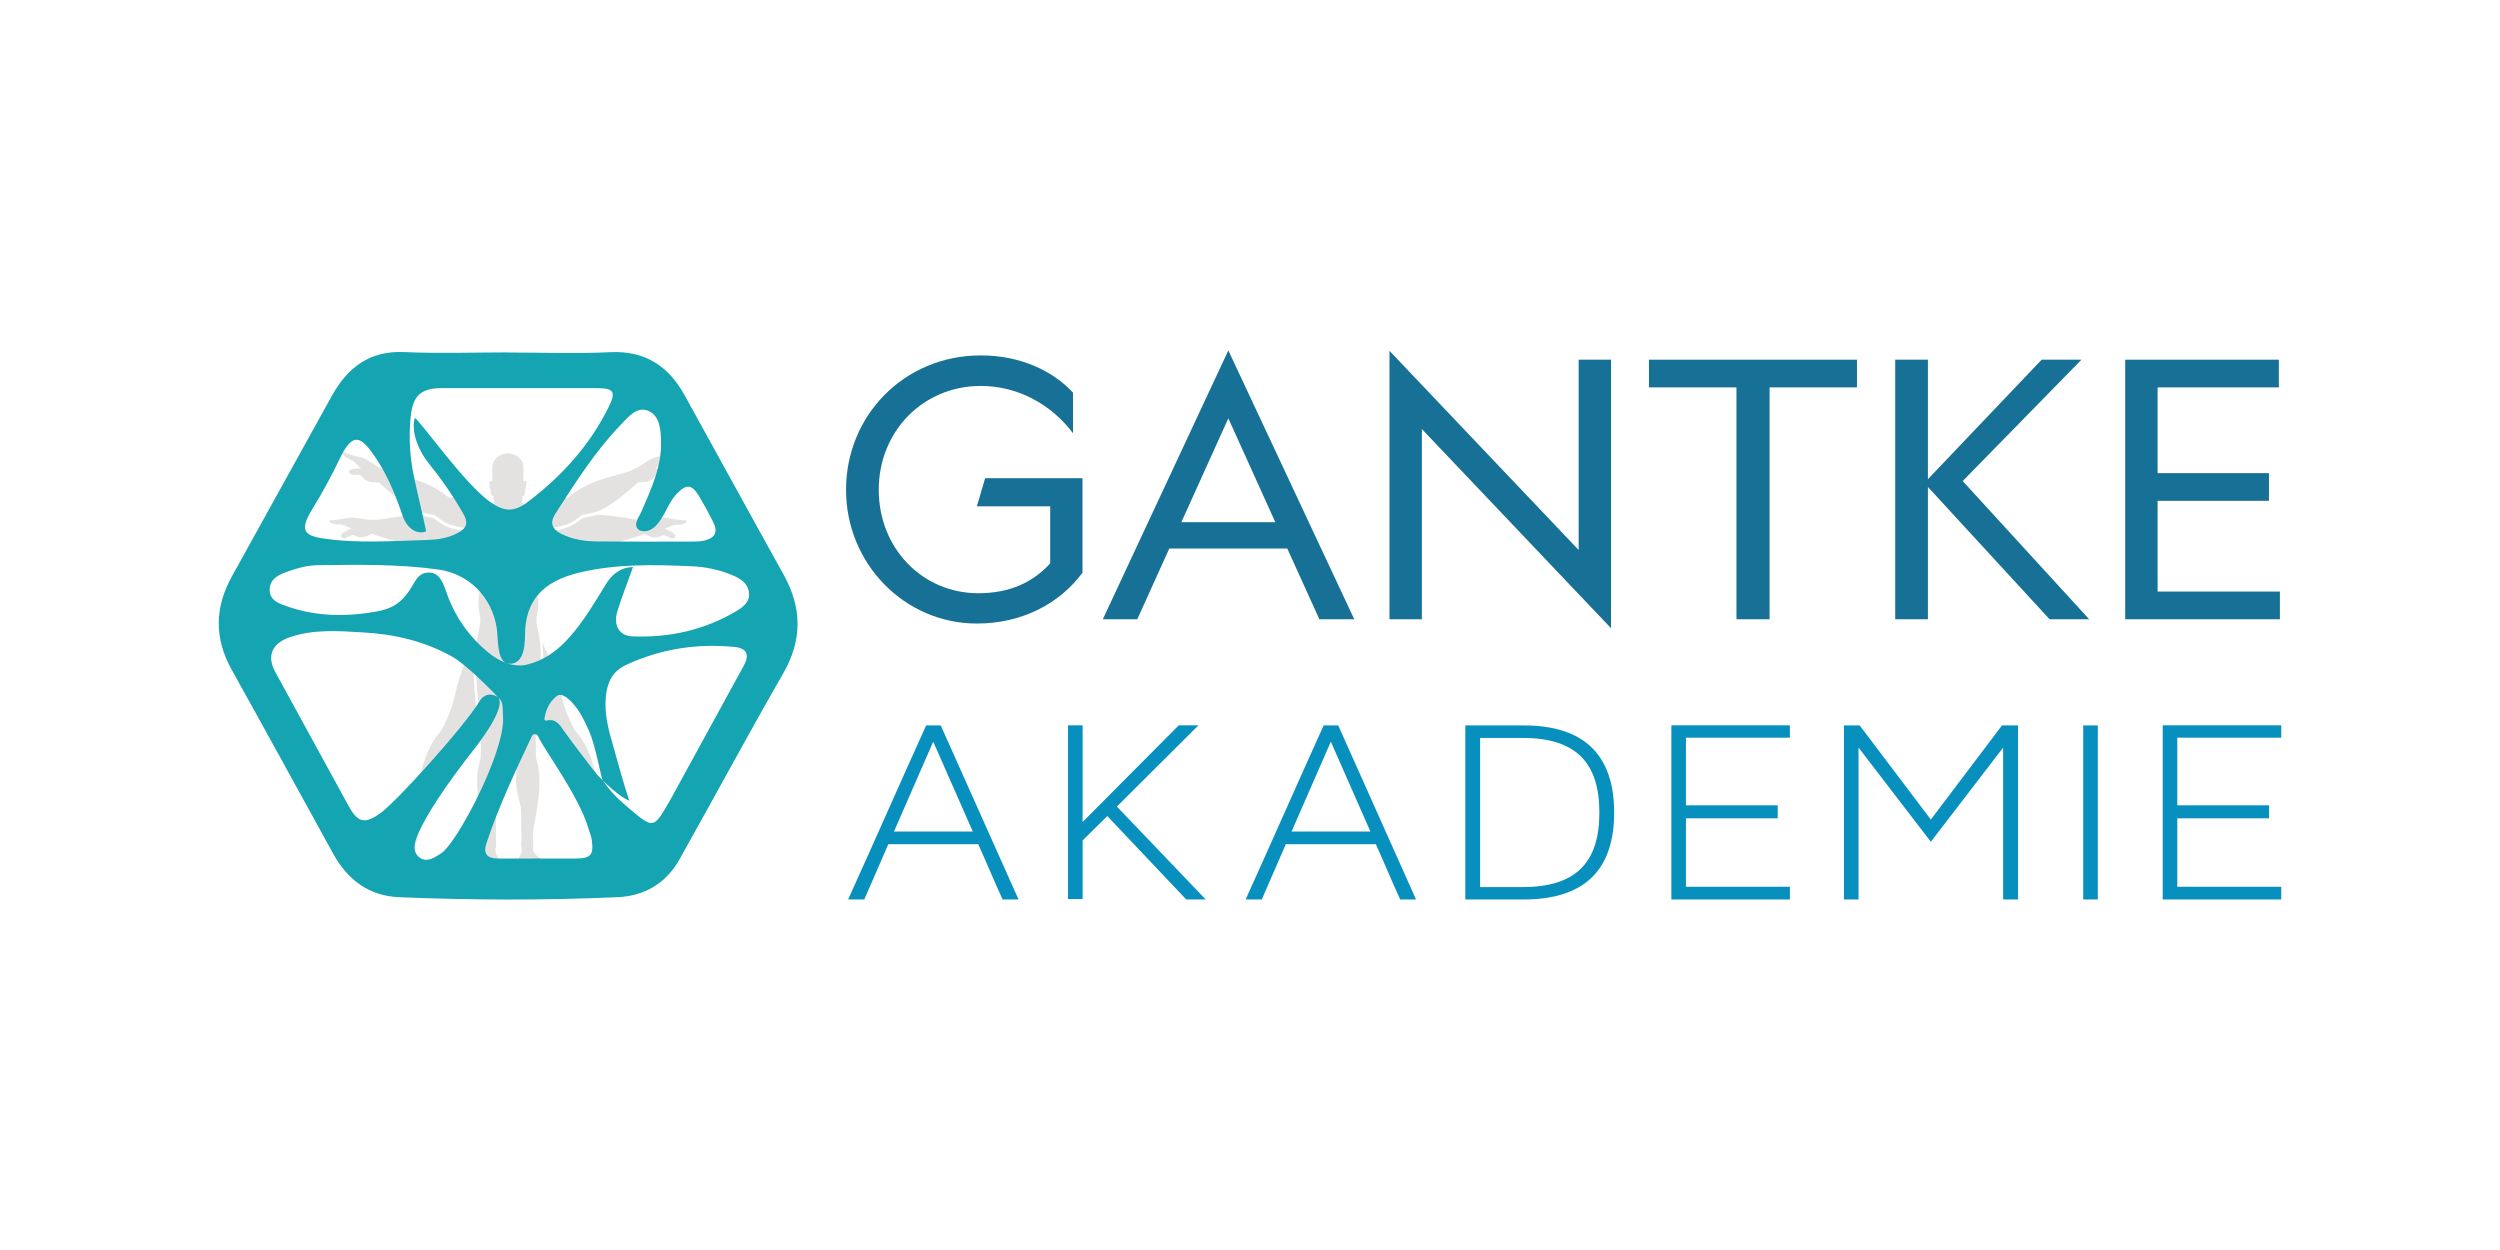 <?xml version="1.0" encoding="UTF-8"?>
<svg id="Layer_1" xmlns="http://www.w3.org/2000/svg" viewBox="0 0 240 120">
  <defs>
    <style>
      .cls-1 {
        fill: #e3e2e1;
      }

      .cls-2 {
        fill: #14a4b2;
      }

      .cls-3 {
        fill: #177196;
      }

      .cls-4 {
        fill: #0790be;
      }
    </style>
  </defs>
  <path class="cls-4" d="M97.76,86.35h-1.51c-.8-1.74-1.54-3.54-2.34-5.31h-8.63l-2.31,5.31h-1.55c2.52-5.56,4.97-11.15,7.49-16.71h1.4l7.47,16.71ZM85.81,79.83h7.58l-3.8-8.63-3.77,8.63Z"/>
  <path class="cls-4" d="M115.74,86.35h-1.86l-7.58-8.01-2.37,2.34v5.63h-1.4v-16.68h1.4v9.28l9.23-9.28h1.89l-7.83,7.8,8.52,8.91Z"/>
  <path class="cls-4" d="M135.93,86.35h-1.51c-.8-1.74-1.54-3.54-2.34-5.31h-8.64l-2.31,5.31h-1.55c2.52-5.56,4.97-11.15,7.49-16.71h1.4l7.47,16.71ZM123.98,79.83h7.58l-3.8-8.63-3.77,8.63Z"/>
  <path class="cls-4" d="M146.27,69.64c5.8,0,8.69,2.83,8.69,8.37s-2.89,8.34-8.69,8.34h-5.6v-16.71h5.6ZM142.1,85.16h4.06c5.06,0,7.38-2.29,7.38-7.15s-2.31-7.17-7.38-7.17h-4.07v14.32Z"/>
  <path class="cls-4" d="M161.85,77.31h8.81v1.25h-8.81v6.57h9.98v1.22h-11.38v-16.72h11.38v1.19h-9.98v6.47Z"/>
  <path class="cls-4" d="M193.73,69.64v16.71h-1.43v-14.58l-6.94,9.04-6.94-9.04v14.58h-1.4v-16.71h1.51l6.83,9.04,6.83-9.04h1.53Z"/>
  <path class="cls-4" d="M201.39,69.64v16.71h-1.4v-16.71h1.4Z"/>
  <path class="cls-4" d="M209.02,77.31h8.81v1.25h-8.81v6.57h9.98v1.22h-11.38v-16.72h11.38v1.19h-9.98v6.47Z"/>
  <path class="cls-3" d="M103.92,54.98c-2.18,2.94-5.77,4.88-10.14,4.88-6.93,0-12.56-5.73-12.56-12.84s5.56-12.9,12.94-12.9c3.93,0,7,1.57,8.85,3.58v3.89c-2.09-2.77-5.3-4.54-8.85-4.54-5.53,0-9.8,4.34-9.8,9.97s4.2,9.93,9.56,9.93c3.07,0,5.29-1.09,6.9-2.87v-5.47h-7.04l.79-2.7h9.35v9.05Z"/>
  <path class="cls-3" d="M130.01,59.45h-3.35l-3.08-6.79h-11.33l-3.07,6.79h-3.31l12.05-25.81,12.09,25.81ZM113.42,50.13h9.01l-4.51-9.97-4.51,9.97Z"/>
  <path class="cls-3" d="M151.55,34.53h3.11v25.78l-18.16-19.12v18.26h-3.11v-25.77l18.16,19.12v-18.26Z"/>
  <path class="cls-3" d="M169.88,37.19v22.26h-3.18v-22.26h-8.4v-2.66h19.97v2.66h-8.4Z"/>
  <path class="cls-3" d="M200.58,59.45h-3.82l-11.68-12.7v12.7h-3.14v-24.92h3.14v11.47l10.92-11.47h3.82l-11.4,11.65,12.15,13.28Z"/>
  <path class="cls-3" d="M204.02,34.53h14.75v2.66h-11.64v8.23h10.69v2.66h-10.69v8.71h11.74v2.66h-14.85v-24.92Z"/>
  <path class="cls-1" d="M47.17,47.44c.02.11.07.18.12.18.03,0,.06-.02.07-.05,0,.09.02.18.02.25.05.53.11.81.35,1.12.4.5.69.69,1.04.69s.63-.19,1.03-.69c.24-.31.3-.58.35-1.12,0-.07.02-.16.02-.25.01.03.04.05.07.05.05,0,.1-.07.12-.18.04-.19.05-.3.14-.7.1-.4.04-.51-.02-.56-.02-.02-.04-.03-.07-.03-.07,0-.13.03-.17.08.01-.37.02-.78.02-1.23,0-1.29-1.22-1.49-1.5-1.49s-1.5.2-1.5,1.49c0,.45,0,.86.02,1.23-.04-.05-.11-.08-.17-.08-.03,0-.05,0-.07.03-.05.06-.12.16-.02.56.1.4.1.51.13.7ZM51.99,82.55c-.27-.21-.51-.45-.72-.71-.19-.21-.03-.63-.09-1.11-.06-.47-.07-.61.2-2.09s.42-2.61.41-3.86c0-1.25-.33-1.77-.35-2.26-.01-.49.02-1.07-.01-1.84-.03-.68.01-1.37.12-2.04.12-.91.25-2.18.33-3.84s.04-2.8-.11-3.67c-.16-.88-.41-1.43-.18-2.35.23-.92-.02-1.63-.05-2.39-.03-.75.02-.7.3-1.18.28-.48.64-2.74.85-3.63.21-.89.27-.9.27-.9,1.7-.23,2.26-.74,2.61-1.02.35-.28.31-.23.92-.34.61-.1,1.22-.28,2.31-1.02,1.09-.74,2.45-2,2.45-2h.18c.56,0,1.04-.1,1.27-.39.25-.32.38-.33.51-.33h.51c.25,0,.44-.16.35-.41-.07-.18-.63-.2-.94-.2h-.19s.25-.22.58-.56c.33-.34.41-.19.86-.51.45-.33.34-.54.34-.54-.57.23-1.16.41-1.76.54-.66.15-1.03.61-2.01,1.1s-2,.6-3.65,1.18c-1.02.37-1.97.91-2.81,1.6-.3-.06-.61-.09-.91-.09-1.8,0-2.46,1.14-2.66,1.14h0c-.17,0-.56-.36-.81-.62-.05.11-.12.21-.19.31-.41.52-.72.72-1.11.72s-.72-.21-1.12-.72c-.07-.09-.14-.2-.19-.3-.24.26-.63.61-.81.62h0c-.2,0-.86-1.14-2.66-1.14-.31,0-.61.03-.91.09-.84-.69-1.79-1.23-2.81-1.6-1.66-.59-2.67-.69-3.65-1.18s-1.35-.95-2.01-1.1c-.6-.13-1.19-.31-1.76-.54,0,0-.12.22.34.54.46.32.54.18.86.51s.58.56.58.56h-.19c-.3,0-.87.02-.94.2-.1.24.1.41.35.41h.51c.13,0,.26.01.51.33.23.29.71.39,1.27.39h.18s1.37,1.26,2.45,2c1.08.74,1.7.91,2.31,1.02.62.11.58.06.92.34.35.28.91.78,2.61,1.02,0,0,.06.01.27.9.21.89.58,3.15.85,3.63.28.48.33.43.3,1.18-.03.75-.27,1.46-.05,2.39.22.92-.02,1.47-.18,2.35-.16.88-.19,2.01-.12,3.67.08,1.66.21,2.92.33,3.84.11.67.15,1.36.12,2.04-.03.77,0,1.35-.01,1.84-.01.49-.33,1.02-.35,2.26-.02,1.25.14,2.39.41,3.86.27,1.47.24,1.61.19,2.09-.05.48.1.9-.09,1.11-.21.26-.45.5-.72.71-.37.29-.58.39-.52.56s.37.33.77.47c.12.04.24.06.37.06.25,0,.5-.07.71-.21.18-.16.41-.23.64-.22.29,0,.38-.1.39-.37,0-.27-.14-.5-.27-.78-.14-.28-.17-.45-.1-.69.07-.24.04-.3.02-.67-.02-.36,0-1.93.02-2.67,0-.74.22-1.26.36-1.92.12-.68.15-1.37.09-2.06-.06-.63-.03-.65.03-1.28s.2-1.5.35-2.5c.14-.88.21-1.77.19-2.66,0-1.04.08-2.28.19-2.28s.17,1.24.16,2.28c0,.89.06,1.78.2,2.65.14,1.01.29,1.88.35,2.5.06.62.09.64.03,1.28-.07.69-.04,1.38.09,2.06.14.65.35,1.18.36,1.92,0,.74.04,2.3.02,2.67-.02.36-.05.42.02.67s.04.41-.1.69c-.14.28-.29.51-.27.78.01.27.1.37.39.37.23-.01.47.07.64.22.21.14.46.21.71.21.13,0,.25-.02.37-.06.39-.14.71-.29.77-.47.06-.18-.15-.26-.52-.56h0ZM41.03,52.07c.61-.16.56-.19.96-.07.33.1.84.31,1.89.06.37-.09.6-.23.84-.05-.03-.12-.05-.24-.07-.33-.1-.41-.16-.62-.19-.72-1.61-.24-2.2-.73-2.56-1.02l-.04-.03q-.25-.2-.58-.25l-.24-.04c-.25-.04-.5-.11-.74-.19-.3,0-.61,0-.91.03-1.72.16-2.7.48-3.76.44-1.07-.04-1.54-.31-2.2-.18-.59.13-1.2.2-1.8.23,0,0-.05.26.47.37.53.11.55-.06.95.12.4.18.7.28.7.28,0,0-.99.4-1,.67-.02.27.21.34.44.24l.48-.22c.12-.05.25-.1.57.09.32.19.88.04,1.47-.25,0,0,1.65.6,2.87.83s1.86.14,2.46-.03h0ZM65.93,49.96c-.61-.03-1.21-.1-1.8-.23-.66-.14-1.14.14-2.2.18s-2.04-.29-3.76-.44c-.3-.03-.61-.04-.91-.03-.24.08-.49.14-.74.18l-.24.04q-.33.05-.58.25l-.04.03c-.36.29-.95.78-2.56,1.02-.03.1-.09.31-.19.72-.02.09-.05.21-.07.33.24-.18.47-.04.84.05,1.05.25,1.56.04,1.89-.06.41-.12.35-.09.96.07s1.22.26,2.46.03c1.23-.23,2.87-.83,2.87-.83.59.29,1.14.44,1.47.25s.45-.14.57-.09l.48.22c.23.11.46.03.44-.24-.02-.27-1-.67-1-.67,0,0,.3-.1.7-.28.4-.18.43,0,.95-.12.52-.12.47-.38.47-.38h0ZM45.45,64.82c-.07-1.06-.06-2.13.04-3.19-.08.21-.19.46-.34.8-.57,1.2-1.02,2.45-1.34,3.74-.36,1.54-.54,2.09-.96,2.98-.42.9-.41.9-.88,1.46-.47.56-1.27,2.05-1.7,4.14-.43,2.09-.47,2.26-.69,2.69-.22.42-.27.63-.53.7-.32.1-.65.14-.98.12-.46-.02-.6-.02-.85-.12-.24-.1-.4-.16-.45-.04-.06.11-.09.47.17.61s.23.11.33.32c.13.25.33.47.57.62.32.23.45.26.66.29.22.03.19.03.3.24.1.25.26.47.47.63.3.25.48.28.63.1.15-.18.27-.46.28-.95s.02-.73.16-.97c.14-.24.45-1.11.76-1.92.31-.81.49-1.26.98-1.93.49-.67.97-1.04,1.27-2.03.3-.98.3-1.18.57-1.58.18-.26.33-.54.44-.84.11-.28.2-.36.58-.87.3-.41.58-.84.84-1.28-.15-1.21-.25-2.43-.31-3.72ZM60.34,78.14c-.24.1-.39.1-.85.12-.33.02-.66-.03-.98-.12-.26-.07-.32-.28-.53-.7-.22-.42-.26-.6-.69-2.69-.43-2.09-1.22-3.58-1.7-4.14-.47-.56-.46-.56-.88-1.46-.42-.89-.6-1.44-.96-2.98-.32-1.29-.77-2.54-1.34-3.73-.16-.34-.26-.59-.34-.8.1,1.06.11,2.13.04,3.19-.06,1.29-.16,2.51-.31,3.72.26.44.54.87.84,1.28.37.5.46.59.58.87.11.3.26.58.44.84.27.4.27.6.57,1.58.3.98.78,1.36,1.27,2.03.49.67.67,1.12.98,1.93s.62,1.68.76,1.92.14.48.16.97c.01.49.14.77.28.95.14.18.34.14.63-.1.21-.17.37-.38.47-.63.1-.21.08-.21.3-.24.22-.03.35-.06.66-.29.24-.16.44-.37.57-.62.1-.2.08-.18.33-.32.25-.14.22-.5.17-.61s-.21-.07-.45.04h0Z"/>
  <g id="eHOHtj.tif">
    <path class="cls-2" d="M48.82,33.84c3.24,0,6.49.13,9.72-.03,3.36-.17,5.63,1.32,7.18,4.13,3.18,5.73,6.31,11.49,9.5,17.21,1.78,3.2,1.82,6.28-.04,9.51-3.39,5.9-6.62,11.91-9.95,17.84-1.29,2.3-3.36,3.52-5.95,3.63-6.99.31-13.98.29-20.97,0-2.9-.12-4.94-1.67-6.31-4.15-3.25-5.89-6.47-11.79-9.75-17.67-1.69-3.03-1.65-5.99.02-8.99,3.2-5.77,6.4-11.54,9.59-17.32,1.52-2.74,3.64-4.36,6.99-4.2,3.32.15,6.65.03,9.98.03ZM47.81,66.94c-.34-.37-2.97-3.11-4.43-3.92-2.66-1.48-5.56-2.15-8.55-2.31-2.33-.14-4.69-.32-6.97.45-1.74.58-2.28,1.8-1.44,3.34,2.34,4.29,4.69,8.57,7.04,12.86.88,1.6,1.53,1.79,3.04.72,1.51-1.07,8.04-8.27,9.53-10.75.53-.91,1.43-.68,1.78-.38h0ZM40.89,51.02c-1.09.38-1.92-.58-2.22-1.45-.74-2.19-1.61-4.31-2.99-6.18-1.3-1.77-2.01-1.54-3.1.71-.74,1.56-1.56,3.07-2.46,4.54-1.26,2.02-1.19,2.72.77,3.03,3.35.53,6.72.26,10.08.17.98-.03,2.02-.16,2.97-.67.91-.48,1.02-1.01.54-1.85-.97-1.7-2.09-3.32-3.32-4.84-.87-1.05-1.75-2.95-1.34-4.37.64.45,4.77,6.33,7.21,8.06,1.37.97,2.31,1.02,3.62.03,3.27-2.47,5.96-5.44,7.79-9.14.72-1.44.48-1.8-1.14-1.8-4.95,0-9.89,0-14.83,0-2.06,0-2.83.68-3.05,2.78-.19,1.91-.08,3.84.32,5.72.34,1.66.82,3.52,1.17,5.25h0ZM57.87,74.92c.89,1.3,1.65,1.94,2.53,2.69,2.33,1.98,2.35,1.95,3.84-.64.06-.11.14-.22.19-.33,2.33-4.25,4.66-8.5,6.98-12.75.57-1.05.27-1.66-.88-1.78-3.63-.36-7.11.18-10.44,1.73-1.34.63-1.8,1.71-1.93,3.06-.16,1.65.27,3.22.72,4.76.43,1.51.99,3.62,1.53,5.2-.94-.33-2.46-1.86-2.55-1.94ZM61.61,50.98c-.33-.05-.56-.34-.54-.67.04-.44.34-.79.5-1.18.94-2.19,1.98-4.36,1.89-6.82-.04-1.1-.12-2.42-1.25-2.88-1.08-.43-1.87.58-2.57,1.3-2.51,2.59-4.41,5.62-6.35,8.62-.52.82-.3,1.45.56,1.88,1.09.56,2.27.74,3.47.75,3.11.03,6.23.02,9.34.01.3,0,.6-.02.89-.08,1.14-.27,1.4-.82.89-1.85-.42-.84-.87-1.66-1.35-2.46-.69-1.14-1.23-1.15-2.17-.14-.65.7-.95,1.61-1.47,2.39-.46.7-1,1.25-1.82,1.13ZM60.77,54.44c-.41,1.14-1.22,3.25-1.53,4.34-.36,1.28.24,2.26,1.45,2.31,3.56.15,6.93-.6,10.01-2.43.65-.39,1.33-.9,1.2-1.8-.13-.9-.83-1.33-1.61-1.65-1.26-.52-2.61-.81-3.97-.85-3.58-.16-7.16-.23-10.67.6-3.58.84-5.25,2.75-5.25,6.05,0,1.35-.27,2.99-1.81,2.67.08.03,1.13.3,1.77.17,1.78-.36,3.16-1.36,4.35-2.72,1.35-1.54,2.38-3.28,3.44-5.02.56-.93,1.4-1.66,2.63-1.67ZM48.6,63.67c-.91-.43-.76-2.34-.91-3.35-.45-3.01-2.68-5.24-5.63-5.65-3.85-.53-7.73-.46-11.61-.41-1.04.02-2.02.31-2.98.66-.84.3-1.62.75-1.58,1.77.04.98.91,1.25,1.67,1.52,2.81.99,5.72,1.01,8.57.5,1.5-.27,2.55-.82,3.58-2.69.35-.64.72-.93,1.08-1.01,1.17-.25,1.64.58,2.04,1.77.76,2.28,2.14,4.29,4,5.82.53.45,1.13.81,1.78,1.07ZM51.64,70.67c-.07-.16-.25-.23-.41-.17-.06.02-.1.06-.14.12-.03.06-.06.11-.09.17-1.57,3.34-3.15,6.68-4.31,10.19-.33.99.09,1.44,1.12,1.44,2.47-.01,4.94,0,7.42,0,1.51,0,1.79-.35,1.57-1.85-.05-.33-.2-.65-.29-.97-.87-3.1-4.28-7.63-4.86-8.92ZM47.81,66.94c.17.19.74.96-2.05,4.66-3.28,4.18-4.75,6.55-5.59,8.37-.31.68-.66,1.73.05,2.31.75.61,1.53.02,2.16-.38,1.4-.9,5.93-9.3,5.92-12.88-.05-1.38-.02-1.68-.49-2.08h0ZM57.87,74.92c-.16-.16-.68-3.32-1.31-4.72-.45-1.01-.92-2.02-1.71-2.83-.34-.35-.97-.91-1.43-.53-.61.5-1.01,1.19-1.16,2.16-.01.09.05.17.14.18.02,0,.04,0,.06,0,.93-.24,1.28.43,1.72,1.04.91,1.28,1.88,2.52,2.84,3.77.26.33.54.64.84.93h0Z"/>
  </g>
</svg>